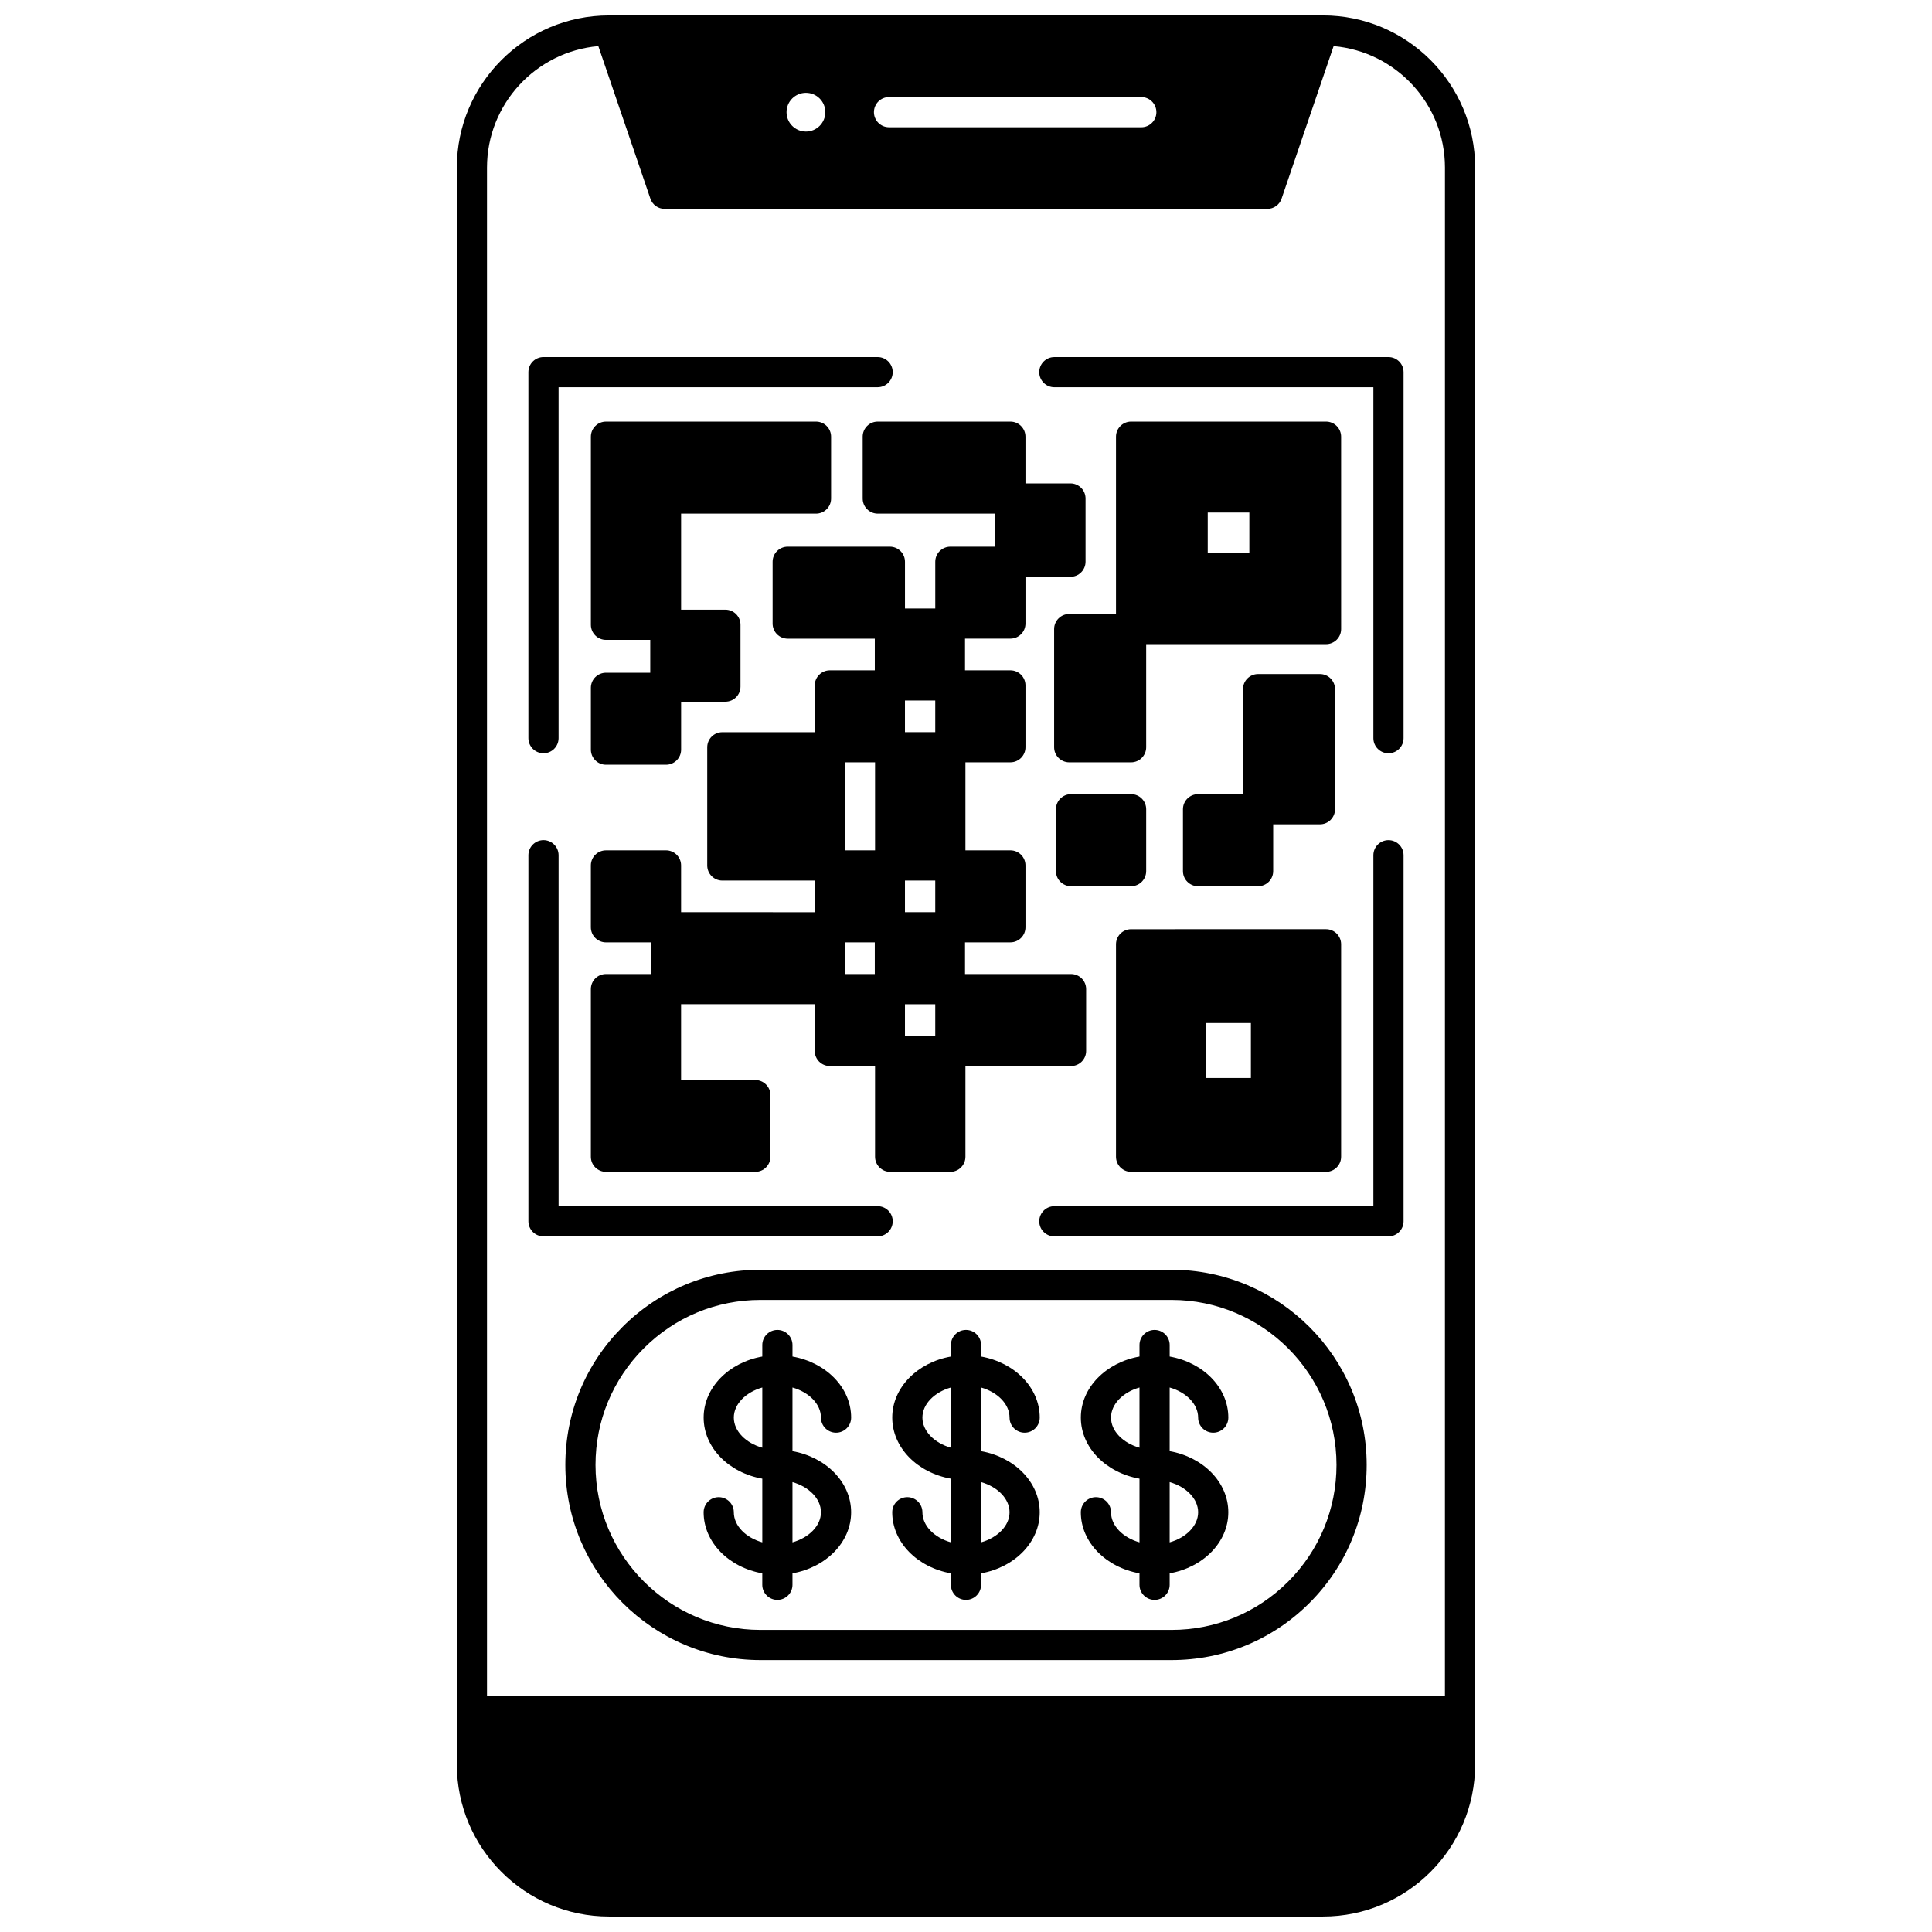 <?xml version="1.0" encoding="UTF-8"?>
<!-- Uploaded to: ICON Repo, www.iconrepo.com, Generator: ICON Repo Mixer Tools -->
<svg width="800px" height="800px" version="1.1" viewBox="144 144 512 512" xmlns="http://www.w3.org/2000/svg">
 <defs>
  <clipPath id="a">
   <path d="m265 148.09h270v503.81h-270z"/>
  </clipPath>
 </defs>
 <g clip-path="url(#a)">
  <path d="m494.61 148.09h-189.23c-22.23 0-40.312 18.086-40.312 40.316v423.18c0 22.227 18.082 40.312 40.312 40.312h189.23c22.23 0 40.316-18.086 40.316-40.316v-423.18c0-22.23-18.086-40.316-40.316-40.316zm-115.01 21.633h66.855c2.207 0 4 1.789 4 4 0 2.207-1.789 4-4 4l-66.855-0.004c-2.207 0-4-1.789-4-4 0-2.207 1.793-3.996 4-3.996zm-22.02-1.129c2.84 0 5.137 2.301 5.137 5.129 0 2.84-2.301 5.137-5.137 5.137-2.84 0-5.137-2.301-5.137-5.137-0.004-2.832 2.297-5.129 5.137-5.129zm169.34 424.94h-253.86v-405.12c0-16.871 12.996-30.758 29.504-32.191l13.797 40.426c0.551 1.621 2.074 2.707 3.785 2.707h159.7c1.711 0 3.231-1.086 3.785-2.707l13.793-40.426c16.504 1.434 29.504 15.316 29.504 32.188z"/>
 </g>
 <path d="m411.54 519.68c0 2.207 1.789 4 4 4 2.207 0 4-1.789 4-4 0-7.957-6.68-14.617-15.543-16.184v-3.051c0-2.207-1.789-4-4-4-2.207 0-4 1.789-4 4v3.051c-8.863 1.566-15.543 8.227-15.543 16.184 0 7.957 6.68 14.617 15.543 16.184v16.875c-4.356-1.234-7.547-4.383-7.547-7.977 0-2.207-1.789-4-4-4-2.207 0-4 1.789-4 4 0 7.957 6.68 14.617 15.543 16.184v3.039c0 2.207 1.789 4 4 4 2.207 0 4-1.789 4-4v-3.039c8.863-1.566 15.543-8.227 15.543-16.184 0-7.961-6.68-14.625-15.543-16.191v-16.867c4.356 1.234 7.547 4.383 7.547 7.977zm-15.543 7.977c-4.356-1.234-7.547-4.383-7.547-7.977s3.191-6.742 7.547-7.977zm15.543 17.105c0 3.594-3.191 6.742-7.547 7.977v-15.965c4.356 1.234 7.547 4.391 7.547 7.988z"/>
 <path d="m361.56 519.68c0 2.207 1.789 4 4 4 2.207 0 4-1.789 4-4 0-7.957-6.68-14.617-15.543-16.184v-3.051c0-2.207-1.789-4-4-4-2.207 0-4 1.789-4 4v3.051c-8.863 1.566-15.543 8.227-15.543 16.184 0 7.957 6.68 14.617 15.543 16.184v16.875c-4.356-1.234-7.547-4.383-7.547-7.977 0-2.207-1.789-4-4-4-2.207 0-4 1.789-4 4 0 7.957 6.68 14.617 15.543 16.184v3.039c0 2.207 1.789 4 4 4 2.207 0 4-1.789 4-4v-3.039c8.863-1.566 15.543-8.227 15.543-16.184 0-7.961-6.68-14.625-15.543-16.191v-16.867c4.356 1.234 7.547 4.383 7.547 7.977zm-15.543 7.977c-4.356-1.234-7.547-4.383-7.547-7.977s3.191-6.742 7.547-7.977zm15.543 17.105c0 3.594-3.191 6.742-7.547 7.977v-15.965c4.356 1.234 7.547 4.391 7.547 7.988z"/>
 <path d="m461.52 519.68c0 2.207 1.789 4 4 4 2.207 0 4-1.789 4-4 0-7.957-6.68-14.617-15.543-16.184v-3.051c0-2.207-1.789-4-4-4-2.207 0-4 1.789-4 4v3.051c-8.863 1.566-15.543 8.227-15.543 16.184 0 7.957 6.68 14.617 15.543 16.184v16.875c-4.356-1.234-7.547-4.383-7.547-7.977 0-2.207-1.789-4-4-4-2.207 0-4 1.789-4 4 0 7.957 6.68 14.617 15.543 16.184v3.039c0 2.207 1.789 4 4 4 2.207 0 4-1.789 4-4v-3.039c8.863-1.566 15.543-8.227 15.543-16.184 0-7.961-6.68-14.625-15.543-16.191v-16.867c4.356 1.234 7.547 4.383 7.547 7.977zm-15.543 7.977c-4.356-1.234-7.547-4.383-7.547-7.977s3.191-6.742 7.547-7.977zm15.543 17.105c0 3.594-3.191 6.742-7.547 7.977v-15.965c4.356 1.234 7.547 4.391 7.547 7.988z"/>
 <path d="m454.46 480.5h-108.92c-13.812 0-26.801 5.383-36.574 15.156-9.766 9.766-15.145 22.754-15.145 36.562 0 28.52 23.203 51.719 51.719 51.719h108.92c13.816 0 26.809-5.379 36.574-15.145 9.77-9.766 15.148-22.754 15.148-36.574 0-28.52-23.203-51.719-51.723-51.719zm30.922 82.637c-8.258 8.258-19.238 12.805-30.922 12.805h-108.92c-24.109 0-43.723-19.613-43.723-43.723 0-11.676 4.547-22.652 12.805-30.91 8.266-8.266 19.246-12.812 30.922-12.812h108.92c24.109 0 43.723 19.613 43.723 43.723-0.004 11.684-4.551 22.664-12.805 30.918z"/>
 <path d="m288.03 343.62c2.207 0 4-1.789 4-4v-93.004h84.547c2.207 0 4-1.789 4-4 0-2.207-1.789-4-4-4h-88.547c-2.207 0-4 1.789-4 4v97.004c0 2.207 1.793 4 4 4z"/>
 <path d="m511.96 238.62h-88.547c-2.207 0-4 1.789-4 4 0 2.207 1.789 4 4 4h84.547v93.004c0 2.207 1.789 4 4 4 2.207 0 4-1.789 4-4v-97.008c0-2.207-1.789-3.996-4-3.996z"/>
 <path d="m380.58 467.65c0-2.207-1.789-4-4-4h-84.547v-93.004c0-2.207-1.789-4-4-4-2.207 0-4 1.789-4 4v97.004c0 2.207 1.789 4 4 4h88.547c2.207 0 4-1.793 4-4z"/>
 <path d="m511.96 366.65c-2.207 0-4 1.789-4 4v93.004h-84.547c-2.207 0-4 1.789-4 4 0 2.207 1.789 4 4 4h88.547c2.207 0 4-1.789 4-4v-97.004c0-2.211-1.789-4-4-4z"/>
 <path d="m499.41 259.72c0-2.207-1.789-4-4-4h-51.66c-2.207 0-4 1.789-4 4v46.992h-12.395c-2.207 0-4 1.789-4 4v31.316c0 2.207 1.789 4 4 4h16.395c2.207 0 4-1.789 4-4v-27.32h47.664c2.207 0 4-1.789 4-4zm-24.32 30.887h-11.027v-10.785h11.027z"/>
 <path d="m443.75 454.55h51.66c2.207 0 4-1.789 4-4v-56.309c0-2.207-1.789-4-4-4l-51.66 0.004c-2.207 0-4 1.789-4 4v56.309c0.004 2.207 1.793 3.996 4 3.996zm19.902-39.434h11.848v14.566l-11.848-0.004z"/>
 <path d="m372.62 259.72v16.395c0 2.207 1.789 4 4 4h31.148v8.758h-11.914c-2.207 0-4 1.789-4 4v12.387h-8.027v-12.387c0-2.207-1.789-4-4-4h-27.078c-2.207 0-4 1.789-4 4v16.383c0 2.207 1.789 4 4 4h23.082v8.387h-11.914c-2.207 0-4 1.789-4 4v12.395h-24.492c-2.207 0-4 1.789-4 4v31.316c0 2.207 1.789 4 4 4h24.492v8.387l-35.422-0.008v-12.387c0-2.207-1.789-4-4-4l-15.91 0.004c-2.207 0-4 1.789-4 4v16.383c0 2.207 1.789 4 4 4h11.914v8.398l-11.914-0.004c-2.207 0-4 1.789-4 4v44.422c0 2.207 1.789 4 4 4h39.586c2.207 0 4-1.789 4-4v-16.324c0-2.207-1.789-4-4-4h-19.676v-20.102h35.418v12.387c0 2.207 1.789 4 4 4h11.984v24.039c0 2.207 1.789 4 4 4h15.953c2.207 0 4-1.789 4-4v-24.039h27.988c2.207 0 4-1.789 4-4v-16.383c0-2.207-1.789-4-4-4h-28.098v-8.398h12.023c2.207 0 4-1.789 4-4v-16.383c0-2.207-1.789-4-4-4h-11.914v-23.32h11.914c2.207 0 4-1.789 4-4v-16.383c0-2.207-1.789-4-4-4h-12.023v-8.398h12.023c2.207 0 4-1.789 4-4v-12.387h11.918c2.207 0 4-1.789 4-4v-16.754c0-2.207-1.789-4-4-4l-11.922 0.012v-12.395c0-2.207-1.789-4-4-4h-35.145c-2.207 0-3.996 1.789-3.996 4zm3.207 142.41h-7.918v-8.398h7.918zm0.07-32.777h-7.984v-23.32h7.984zm15.953 49.16h-8.027v-8.387h8.027zm0-32.777h-8.027v-8.387h8.027zm0-47.703h-8.027v-8.387h8.027z"/>
 <path d="m477.41 378.85c2.207 0 4-1.789 4-4v-12.395h12.387c2.207 0 4-1.789 4-4l-0.004-31.828c0-2.207-1.789-4-4-4h-16.383c-2.207 0-4 1.789-4 4v27.828l-11.914 0.004c-2.207 0-4 1.789-4 4v16.395c0 2.207 1.789 4 4 4z"/>
 <path d="m304.59 322.28c-2.207 0-4 1.789-4 4v16.383c0 2.207 1.789 4 4 4h15.914c2.207 0 4-1.789 4-4v-12.707h11.734c2.207 0 4-1.789 4-4v-16.383c0-2.207-1.789-4-4-4l-11.738 0.004v-25.461h35.746c2.207 0 4-1.789 4-4v-16.395c0-2.207-1.789-4-4-4l-55.656 0.004c-2.207 0-4 1.789-4 4v49.852c0 2.207 1.789 4 4 4h11.734v8.707z"/>
 <path d="m447.75 374.85v-16.395c0-2.207-1.789-4-4-4h-15.914c-2.207 0-4 1.789-4 4v16.395c0 2.207 1.789 4 4 4h15.914c2.211 0 4-1.793 4-4z"/>
</svg>